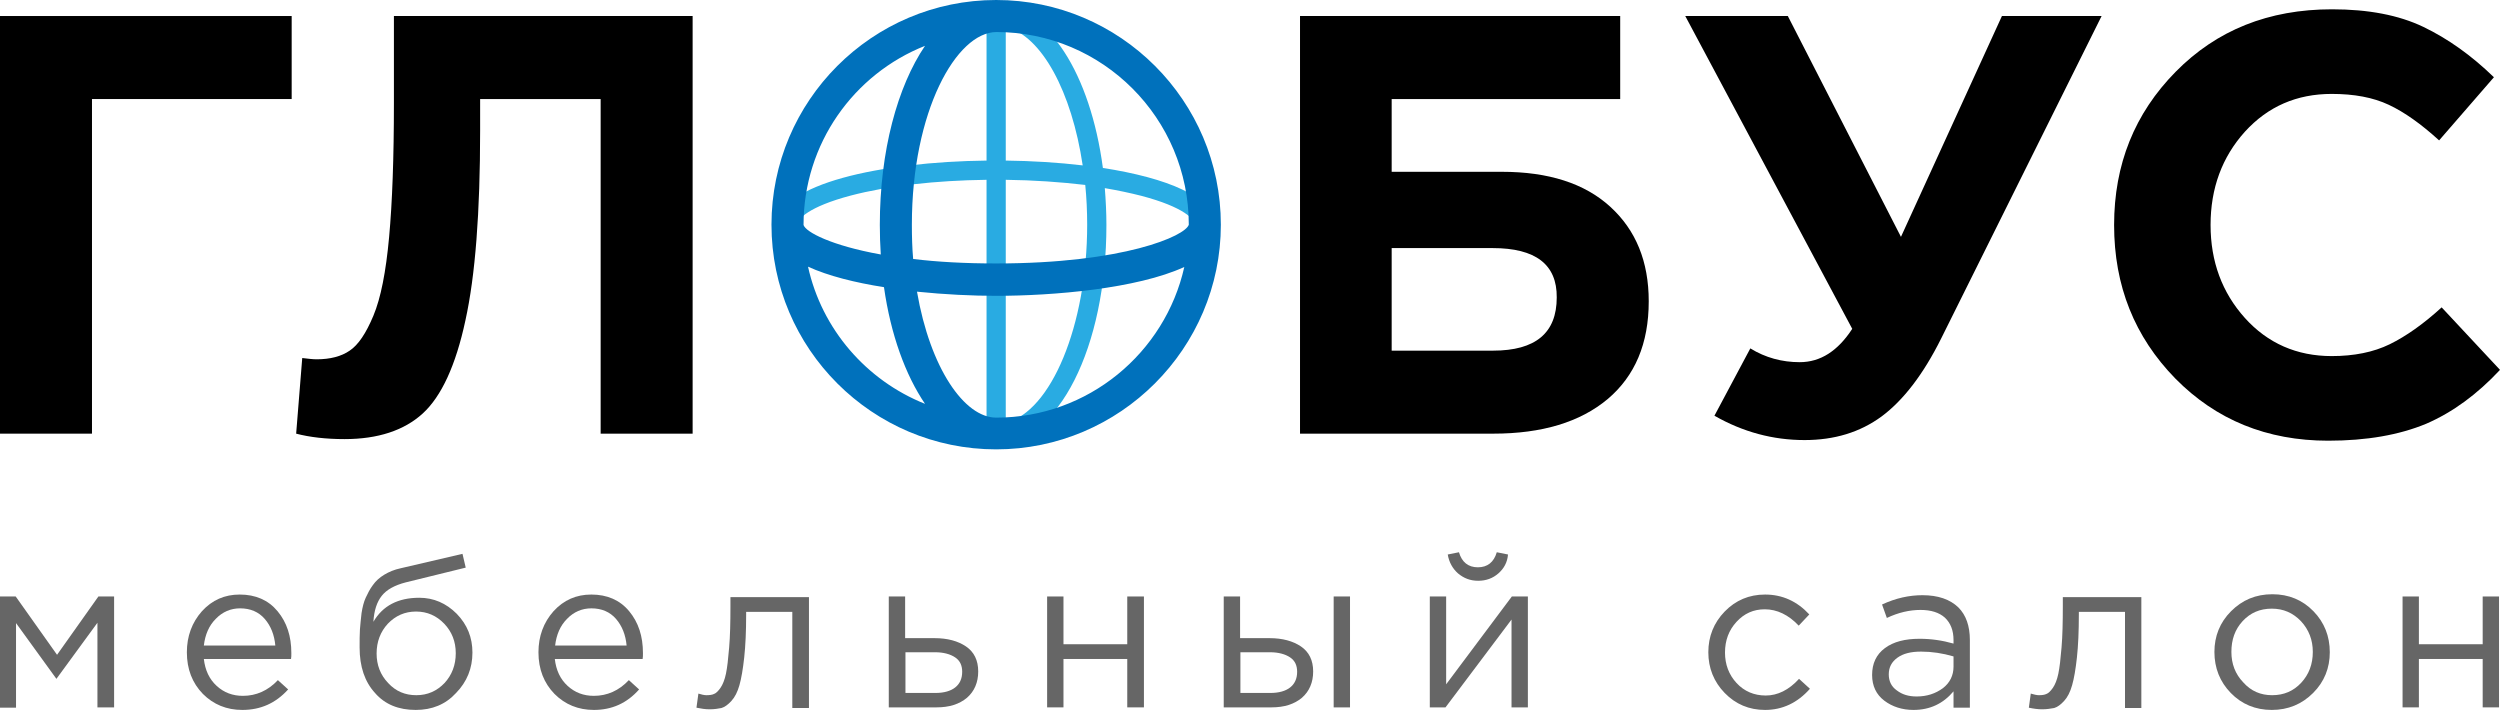<svg width="154" height="44" viewBox="0 0 154 44" fill="none" xmlns="http://www.w3.org/2000/svg">
<path d="M0 43.574V36.743H0.967L3.514 40.336L6.061 36.743H7.029V43.574H6.002V38.362L3.475 41.817L0.987 38.382V43.594H0V43.574Z" fill="#666666"/>
<path d="M14.926 43.732C13.959 43.732 13.149 43.397 12.498 42.745C11.846 42.074 11.511 41.225 11.511 40.178C11.511 39.191 11.827 38.342 12.439 37.651C13.07 36.96 13.841 36.624 14.768 36.624C15.736 36.624 16.526 36.96 17.098 37.651C17.671 38.342 17.947 39.191 17.947 40.238C17.947 40.376 17.947 40.494 17.927 40.593H12.557C12.636 41.284 12.893 41.837 13.347 42.251C13.801 42.666 14.334 42.864 14.966 42.864C15.775 42.864 16.506 42.548 17.118 41.896L17.75 42.469C16.98 43.318 16.052 43.732 14.926 43.732ZM12.557 39.764H16.96C16.901 39.112 16.684 38.559 16.308 38.125C15.933 37.691 15.42 37.474 14.788 37.474C14.216 37.474 13.702 37.691 13.288 38.125C12.873 38.54 12.636 39.093 12.557 39.764Z" fill="#666666"/>
<path d="M25.608 43.732C24.561 43.732 23.712 43.396 23.1 42.686C22.468 41.995 22.152 41.067 22.152 39.882C22.152 39.448 22.152 39.092 22.172 38.776C22.192 38.48 22.231 38.145 22.271 37.77C22.33 37.394 22.409 37.078 22.527 36.822C22.646 36.565 22.784 36.289 22.962 36.052C23.14 35.795 23.376 35.578 23.673 35.4C23.969 35.223 24.304 35.084 24.68 35.005L28.49 34.117L28.688 34.966L24.995 35.874C24.304 36.052 23.811 36.328 23.515 36.703C23.218 37.078 23.041 37.612 23.001 38.303C23.574 37.315 24.522 36.822 25.825 36.822C26.713 36.822 27.483 37.157 28.135 37.809C28.786 38.48 29.102 39.27 29.102 40.198C29.102 41.165 28.767 41.995 28.095 42.686C27.444 43.396 26.614 43.732 25.608 43.732ZM25.647 42.824C26.338 42.824 26.911 42.567 27.384 42.074C27.838 41.58 28.075 40.968 28.075 40.237C28.075 39.527 27.838 38.915 27.365 38.421C26.891 37.928 26.318 37.671 25.627 37.671C24.936 37.671 24.364 37.928 23.89 38.421C23.436 38.915 23.199 39.527 23.199 40.257C23.199 40.968 23.436 41.58 23.91 42.074C24.383 42.587 24.956 42.824 25.647 42.824Z" fill="#666666"/>
<path d="M36.585 43.732C35.618 43.732 34.808 43.397 34.157 42.745C33.505 42.074 33.169 41.225 33.169 40.178C33.169 39.191 33.485 38.342 34.097 37.651C34.729 36.96 35.499 36.624 36.427 36.624C37.395 36.624 38.184 36.96 38.757 37.651C39.329 38.342 39.606 39.191 39.606 40.238C39.606 40.376 39.606 40.494 39.586 40.593H34.176C34.255 41.284 34.512 41.837 34.966 42.251C35.42 42.666 35.953 42.864 36.585 42.864C37.395 42.864 38.125 42.548 38.737 41.896L39.369 42.469C38.619 43.318 37.691 43.732 36.585 43.732ZM34.196 39.764H38.599C38.54 39.112 38.322 38.559 37.947 38.125C37.572 37.691 37.059 37.474 36.427 37.474C35.855 37.474 35.341 37.691 34.927 38.125C34.512 38.54 34.275 39.093 34.196 39.764Z" fill="#666666"/>
<path d="M43.712 43.693C43.455 43.693 43.179 43.653 42.902 43.594L43.021 42.725C43.218 42.785 43.376 42.824 43.514 42.824C43.712 42.824 43.87 42.804 43.988 42.745C44.107 42.706 44.245 42.567 44.383 42.37C44.521 42.172 44.64 41.876 44.719 41.501C44.798 41.126 44.857 40.593 44.916 39.882C44.975 39.191 44.995 38.342 44.995 37.355V36.782H49.832V43.614H48.806V37.691H45.963V37.849C45.963 38.895 45.923 39.764 45.844 40.494C45.765 41.225 45.666 41.797 45.548 42.212C45.429 42.627 45.272 42.943 45.054 43.179C44.837 43.416 44.64 43.554 44.442 43.614C44.245 43.653 44.008 43.693 43.712 43.693Z" fill="#666666"/>
<path d="M54.749 43.574V36.743H55.756V39.31H57.573C58.363 39.31 59.014 39.487 59.508 39.823C60.001 40.159 60.258 40.672 60.258 41.363C60.258 42.034 60.021 42.587 59.567 42.982C59.093 43.377 58.481 43.574 57.691 43.574H54.749ZM55.776 42.686H57.632C58.145 42.686 58.56 42.567 58.836 42.35C59.113 42.133 59.271 41.817 59.271 41.383C59.271 40.988 59.133 40.692 58.836 40.494C58.54 40.297 58.126 40.178 57.593 40.178H55.776V42.686Z" fill="#666666"/>
<path d="M64.503 43.574V36.743H65.51V39.685H69.439V36.743H70.466V43.574H69.439V40.593H65.51V43.574H64.503Z" fill="#666666"/>
<path d="M75.382 43.574V36.743H76.389V39.31H78.206C78.995 39.31 79.647 39.487 80.141 39.823C80.634 40.159 80.891 40.672 80.891 41.363C80.891 42.034 80.654 42.587 80.2 42.982C79.726 43.377 79.114 43.574 78.324 43.574H75.382ZM76.409 42.686H78.265C78.778 42.686 79.193 42.567 79.469 42.35C79.746 42.133 79.904 41.817 79.904 41.383C79.904 40.988 79.765 40.692 79.469 40.494C79.173 40.297 78.758 40.178 78.225 40.178H76.409V42.686ZM82.154 43.574V36.743H83.161V43.574H82.154Z" fill="#666666"/>
<path d="M88.076 43.574V36.743H89.083V42.153L93.13 36.743H94.117V43.574H93.11V38.164L89.043 43.574H88.076ZM92.301 35.321C91.965 35.617 91.551 35.776 91.057 35.776C90.563 35.776 90.168 35.617 89.813 35.321C89.478 35.025 89.26 34.63 89.181 34.157L89.872 34.018C90.05 34.63 90.445 34.946 91.037 34.946C91.629 34.946 92.024 34.63 92.202 34.018L92.893 34.157C92.854 34.65 92.636 35.025 92.301 35.321Z" fill="#666666"/>
<path d="M108.728 43.732C107.741 43.732 106.912 43.377 106.24 42.686C105.569 41.995 105.233 41.146 105.233 40.178C105.233 39.211 105.569 38.362 106.24 37.671C106.912 36.98 107.741 36.624 108.728 36.624C109.794 36.624 110.702 37.039 111.453 37.849L110.801 38.54C110.169 37.868 109.459 37.533 108.708 37.533C108.017 37.533 107.445 37.789 106.971 38.303C106.497 38.816 106.26 39.448 106.26 40.198C106.26 40.929 106.497 41.56 106.971 42.074C107.445 42.587 108.057 42.844 108.768 42.844C109.498 42.844 110.189 42.508 110.821 41.817L111.492 42.429C110.722 43.298 109.794 43.732 108.728 43.732Z" fill="#666666"/>
<path d="M117.869 43.732C117.178 43.732 116.566 43.535 116.072 43.16C115.578 42.785 115.322 42.252 115.322 41.58C115.322 40.87 115.578 40.317 116.112 39.922C116.645 39.527 117.355 39.349 118.244 39.349C118.955 39.349 119.646 39.448 120.337 39.645V39.428C120.337 38.836 120.159 38.382 119.804 38.046C119.448 37.73 118.955 37.572 118.303 37.572C117.632 37.572 116.941 37.73 116.23 38.066L115.934 37.237C116.783 36.842 117.612 36.664 118.422 36.664C119.389 36.664 120.119 36.921 120.633 37.414C121.107 37.888 121.344 38.559 121.344 39.428V43.594H120.337V42.587C119.705 43.337 118.895 43.732 117.869 43.732ZM118.066 42.903C118.698 42.903 119.231 42.725 119.685 42.39C120.119 42.054 120.337 41.6 120.337 41.067V40.435C119.665 40.238 118.994 40.139 118.343 40.139C117.711 40.139 117.237 40.257 116.882 40.514C116.526 40.771 116.348 41.106 116.348 41.541C116.348 41.955 116.506 42.291 116.842 42.528C117.178 42.785 117.573 42.903 118.066 42.903Z" fill="#666666"/>
<path d="M125.787 43.693C125.53 43.693 125.253 43.653 124.977 43.594L125.096 42.725C125.293 42.785 125.471 42.824 125.589 42.824C125.787 42.824 125.944 42.804 126.063 42.745C126.181 42.706 126.32 42.567 126.458 42.37C126.596 42.172 126.714 41.876 126.793 41.501C126.872 41.126 126.932 40.593 126.991 39.882C127.05 39.191 127.07 38.342 127.07 37.355V36.782H131.907V43.614H130.9V37.691H128.057V37.849C128.057 38.895 128.018 39.764 127.939 40.494C127.86 41.225 127.761 41.797 127.642 42.212C127.524 42.627 127.366 42.943 127.149 43.179C126.932 43.416 126.734 43.554 126.537 43.614C126.32 43.653 126.083 43.693 125.787 43.693Z" fill="#666666"/>
<path d="M142.489 42.686C141.798 43.377 140.949 43.732 139.942 43.732C138.935 43.732 138.086 43.377 137.415 42.686C136.743 41.995 136.408 41.146 136.408 40.159C136.408 39.191 136.743 38.342 137.434 37.651C138.125 36.96 138.955 36.605 139.981 36.605C140.988 36.605 141.837 36.96 142.508 37.651C143.18 38.342 143.515 39.191 143.515 40.178C143.515 41.146 143.18 41.995 142.489 42.686ZM139.962 42.824C140.692 42.824 141.284 42.567 141.758 42.054C142.232 41.541 142.469 40.909 142.469 40.159C142.469 39.428 142.232 38.796 141.738 38.263C141.245 37.75 140.653 37.493 139.942 37.493C139.211 37.493 138.619 37.75 138.145 38.263C137.671 38.776 137.454 39.408 137.454 40.159C137.454 40.889 137.691 41.521 138.185 42.034C138.658 42.567 139.251 42.824 139.962 42.824Z" fill="#666666"/>
<path d="M147.998 43.574V36.743H149.004V39.685H152.933V36.743H153.94V43.574H152.933V40.593H149.004V43.574H147.998Z" fill="#666666"/>
<path d="M5.666 6.101V26.713H0V0.987H17.967V6.101H5.666Z" fill="black"/>
<path d="M24.285 0.987H42.666V26.713H37V6.101H29.576V8.056C29.576 13.07 29.28 16.98 28.668 19.744C28.076 22.508 27.187 24.423 26.042 25.469C24.897 26.516 23.278 27.049 21.224 27.049C20.079 27.049 19.072 26.93 18.243 26.713L18.618 22.054C18.954 22.093 19.25 22.133 19.507 22.133C20.336 22.133 21.027 21.955 21.54 21.6C22.073 21.244 22.547 20.534 23.001 19.448C23.456 18.362 23.771 16.762 23.969 14.61C24.166 12.458 24.265 9.714 24.265 6.318V0.987H24.285Z" fill="black"/>
<path d="M85.727 6.101V10.583H92.519C95.382 10.583 97.613 11.293 99.192 12.735C100.772 14.176 101.562 16.111 101.562 18.559C101.562 21.165 100.713 23.159 99.034 24.581C97.337 26.003 94.987 26.713 91.986 26.713H80.081V0.987H99.804V6.101H85.727ZM91.947 15.282H85.727V21.6H91.966C94.592 21.6 95.895 20.514 95.895 18.322C95.915 16.289 94.592 15.282 91.947 15.282Z" fill="black"/>
<path d="M117.099 14.591L123.319 0.987H129.459L119.567 20.869C118.462 23.08 117.238 24.66 115.915 25.647C114.572 26.634 112.993 27.108 111.157 27.108C109.222 27.108 107.366 26.614 105.609 25.608L107.82 21.461C108.748 22.034 109.775 22.31 110.86 22.31C112.144 22.31 113.21 21.619 114.098 20.257L103.812 0.987H110.13L117.099 14.591Z" fill="black"/>
<path d="M143.417 27.147C139.646 27.147 136.507 25.864 134 23.317C131.492 20.75 130.229 17.611 130.229 13.86C130.229 10.128 131.492 6.989 134.019 4.423C136.546 1.856 139.745 0.573 143.654 0.573C145.885 0.573 147.761 0.928 149.281 1.658C150.801 2.389 152.243 3.416 153.625 4.758L150.249 8.648C149.143 7.641 148.116 6.91 147.149 6.456C146.181 6.002 145.016 5.785 143.634 5.785C141.482 5.785 139.705 6.555 138.284 8.115C136.882 9.674 136.171 11.589 136.171 13.86C136.171 16.111 136.882 18.026 138.284 19.586C139.686 21.145 141.482 21.935 143.634 21.935C144.997 21.935 146.201 21.698 147.208 21.205C148.215 20.711 149.281 19.961 150.406 18.934L154 22.784C152.598 24.285 151.098 25.39 149.459 26.101C147.8 26.792 145.786 27.147 143.417 27.147Z" fill="black"/>
<path d="M67.938 10.346C67.168 4.561 64.561 0.395 61.363 0.395C61.027 0.395 60.771 0.651 60.771 0.987V9.891C54.275 9.97 47.917 11.333 47.917 13.86C47.917 14.196 48.174 14.452 48.51 14.452C48.845 14.452 49.102 14.196 49.102 13.86C49.102 13.505 49.793 12.735 52.419 12.043C54.67 11.451 57.612 11.116 60.771 11.076V26.713C60.771 27.049 61.027 27.305 61.363 27.305C65.173 27.305 68.155 21.402 68.155 13.86C68.155 13.09 68.115 12.32 68.056 11.589C68.865 11.728 69.616 11.886 70.307 12.063C72.933 12.754 73.624 13.524 73.624 13.88C73.624 14.215 73.88 14.472 74.216 14.472C74.552 14.472 74.808 14.215 74.808 13.88C74.808 12.123 71.867 10.958 67.938 10.346ZM66.694 10.188C65.193 10.01 63.574 9.911 61.955 9.891V1.658C64.166 2.191 66.022 5.666 66.694 10.188ZM66.97 13.84C66.97 20.059 64.739 25.37 61.955 26.042V11.076C63.673 11.096 65.331 11.214 66.852 11.392C66.931 12.182 66.97 13.011 66.97 13.84Z" fill="#29ABE2"/>
<path d="M61.364 0C53.723 0 47.523 6.219 47.523 13.84C47.523 21.481 53.743 27.681 61.364 27.681C68.985 27.681 75.204 21.461 75.204 13.84C75.204 6.219 69.004 0 61.364 0ZM73.23 13.84C73.032 14.531 69.222 16.229 61.364 16.229C59.409 16.229 57.711 16.131 56.25 15.953C56.191 15.282 56.171 14.571 56.171 13.84C56.171 6.851 58.916 1.974 61.383 1.974C67.919 1.974 73.23 7.285 73.23 13.84ZM56.981 2.823C55.283 5.331 54.197 9.299 54.197 13.86C54.197 14.472 54.217 15.084 54.256 15.676C51.196 15.124 49.636 14.294 49.498 13.86C49.498 8.845 52.597 4.561 56.981 2.823ZM49.774 16.427C51.018 16.999 52.696 17.414 54.453 17.69C54.868 20.612 55.776 23.1 56.981 24.877C53.368 23.436 50.623 20.277 49.774 16.427ZM61.364 25.726C59.409 25.726 57.297 22.685 56.487 17.967C58.205 18.144 59.922 18.223 61.364 18.223C64.858 18.223 70.031 17.789 72.953 16.446C71.769 21.738 67.03 25.726 61.364 25.726Z" fill="#0071BC"/>
</svg>
